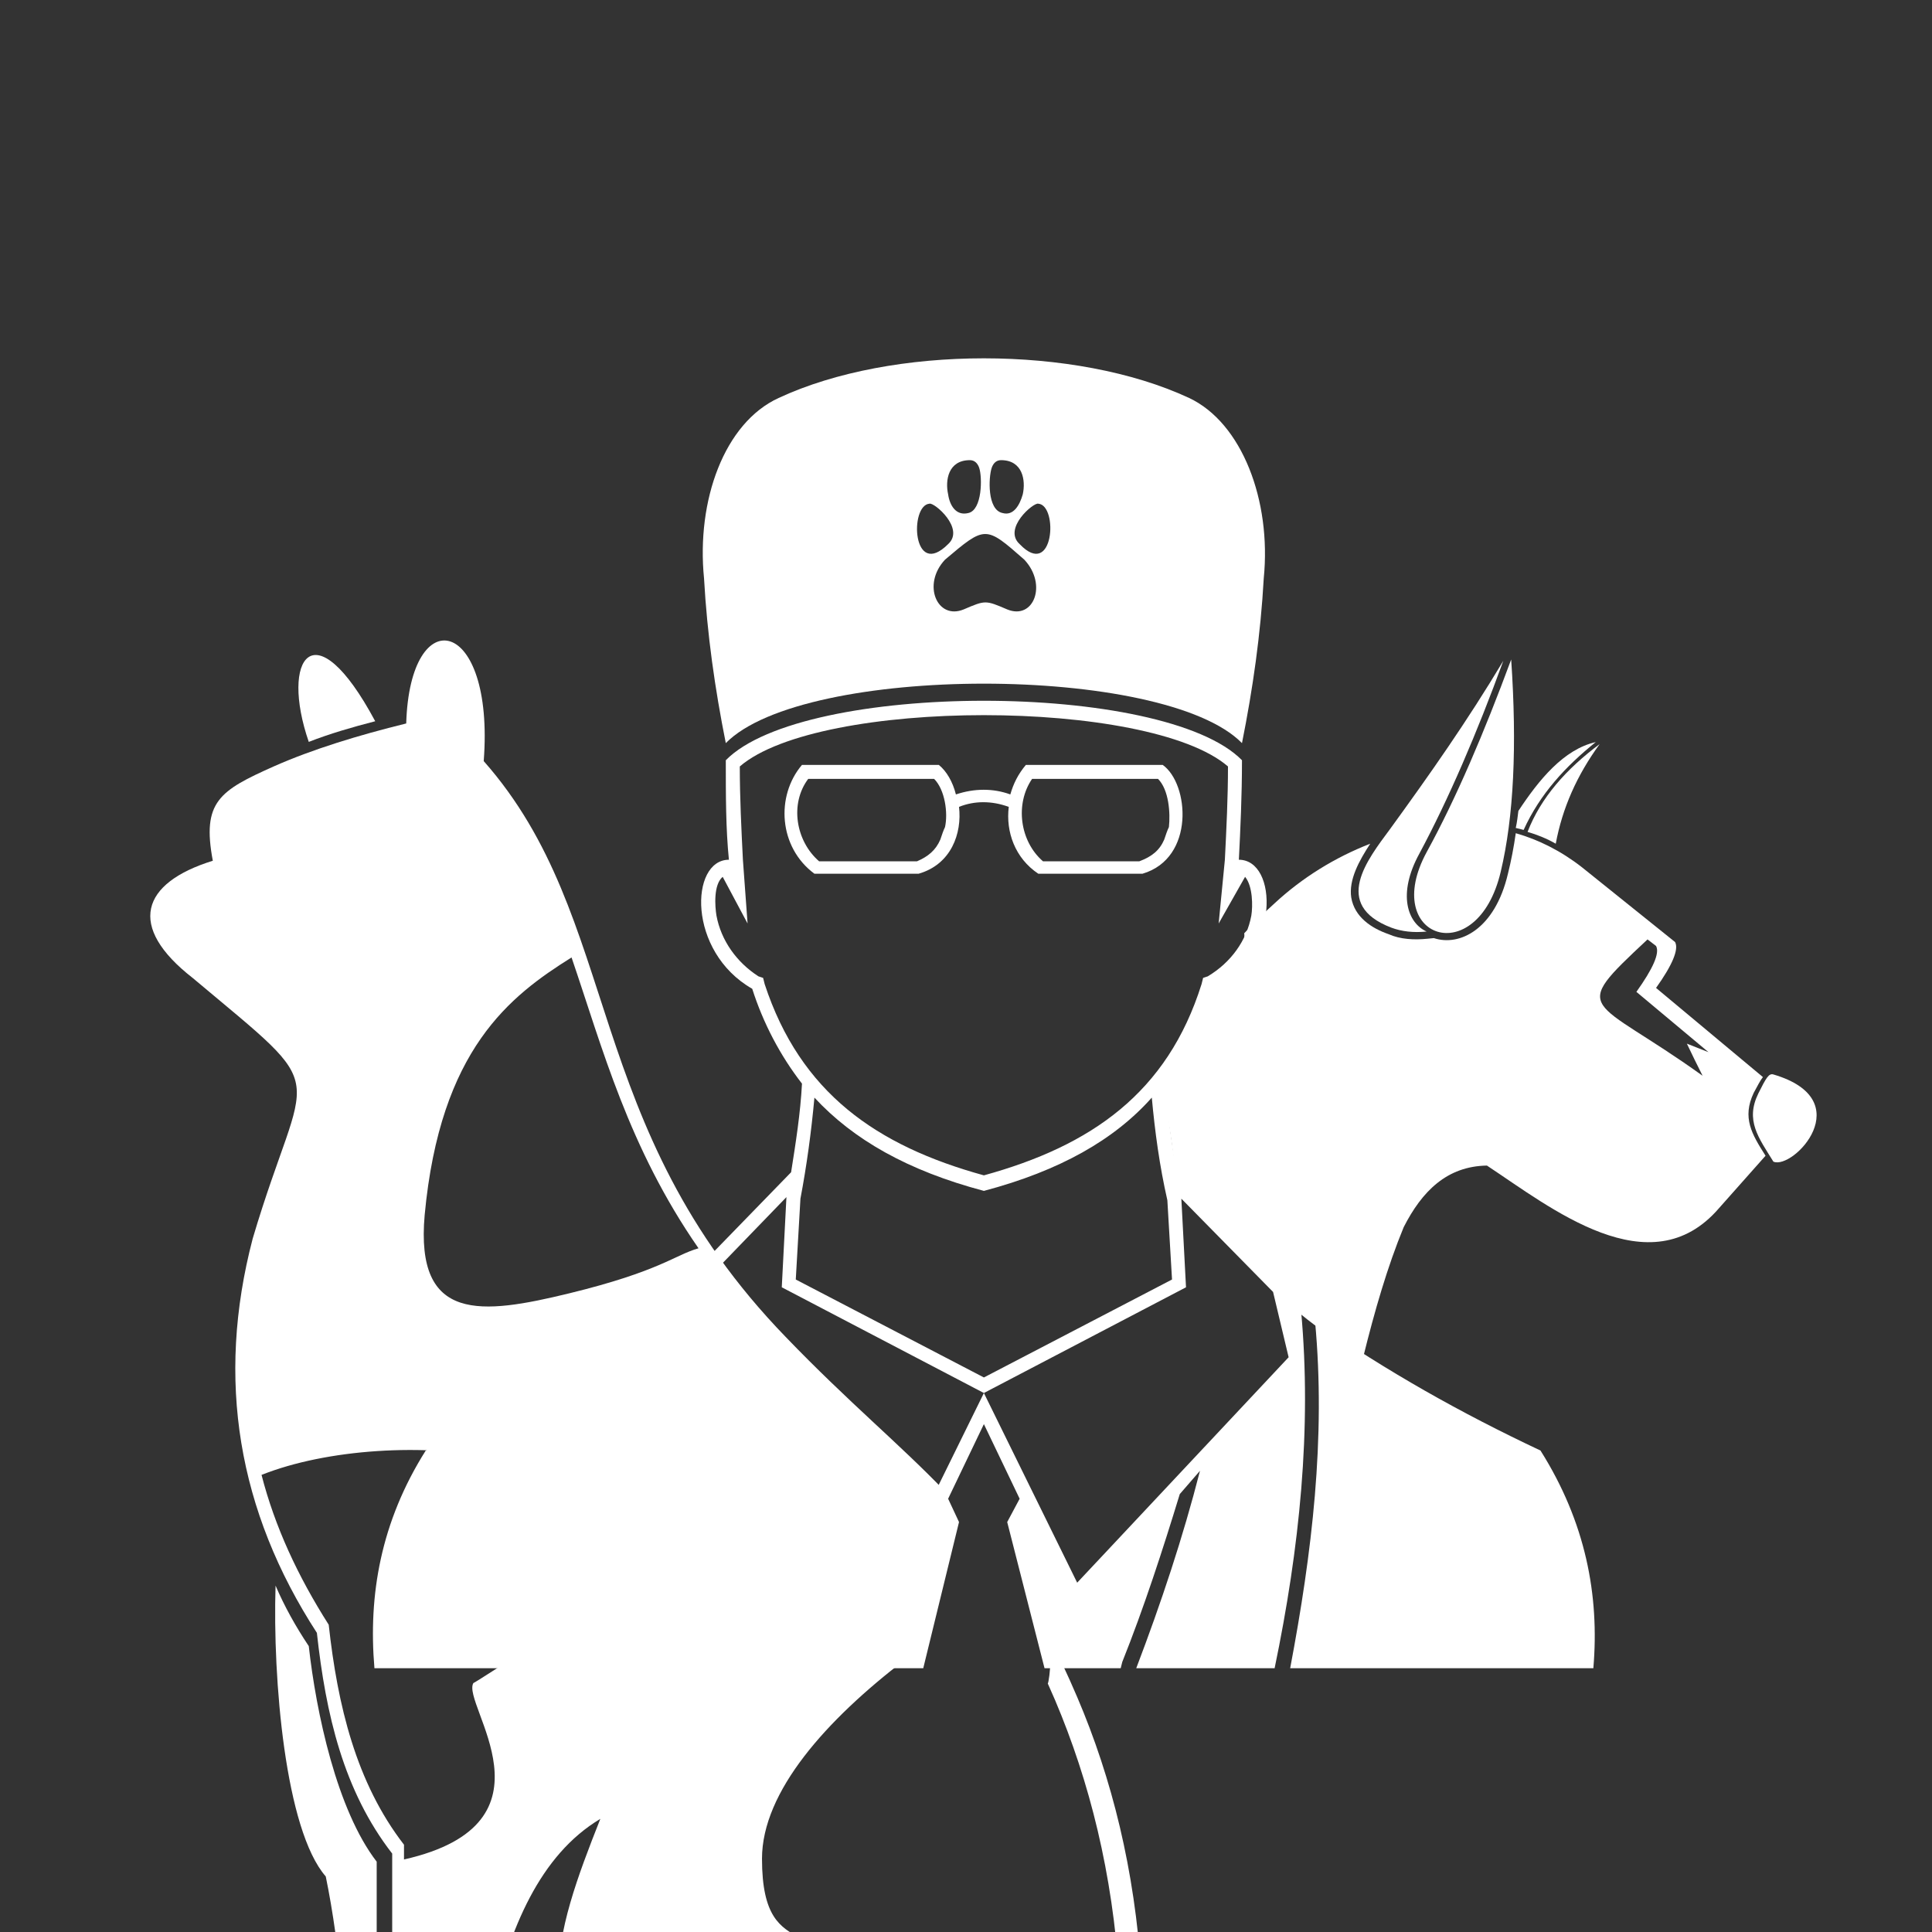 
<svg version="1.1"
	 xmlns="http://www.w3.org/2000/svg" xmlns:xlink="http://www.w3.org/1999/xlink" xmlns:a="http://ns.adobe.com/AdobeSVGViewerExtensions/3.0/"
	 x="0px" y="0px" width="400px" height="400px" viewBox="0 0 400 400" enable-background="new 0 0 400 400" xml:space="preserve">
<rect x="0" y="0" width="400" height="400" fill="#333333" stroke="none"/>
<title>Doctor Icon</title>
  <desc>Doctor Icon</desc>
<g>
	
	<path fill="#FFFFFF" d="M310.702,180.516c2.715-11.401,3.394-26.059,2.172-43.975
		c-5.565,15.065-11.401,28.774-17.509,39.903C285.729,194.224,305.815,201.146,310.702,180.516"/>
	<path fill="#FFFFFF" d="M330.382,153.642c-6.65,1.493-11.809,7.871-16.016,14.251
		c-0.136,1.086-0.271,2.308-0.544,3.529c0.68,0.135,1.087,0.271,1.629,0.407C318.846,164.364,324.139,158.663,330.382,153.642"/>
	<path fill="#FFFFFF" d="M316.267,172.237c1.899,0.543,3.936,1.357,5.836,2.443
		c1.357-7.329,4.343-14.115,9.093-20.63C324.274,159.207,318.981,165.179,316.267,172.237"/>
	<path fill="#FFFFFF" d="M367.163,222.454c-0.95-0.271-1.493,0.68-3.122,3.937
		c-2.714,5.564,0,9.093,3.122,14.116C371.234,242.271,385.078,227.748,367.163,222.454"/>
	<path fill="#FFFFFF" d="M363.091,226.254c0.814-1.491,1.358-2.577,1.9-3.257l-22.123-18.458
		c3.394-4.751,4.751-8.008,3.936-9.501c-6.378-5.158-12.893-10.315-19.271-15.473c-4.344-3.393-8.958-5.7-13.709-7.058
		c-0.406,2.851-0.949,5.701-1.629,8.416c-2.714,11.536-10.043,15.064-15.335,13.301l-1.358,0.135
		c-2.715,0.271-5.565,0.136-8.008-0.949c-3.529-1.223-7.058-3.53-7.736-7.602c-0.543-3.664,1.629-7.6,3.935-11.129
		c-7.328,2.85-14.114,7.058-19.814,12.351c-2.096,1.879-4.188,3.964-6.278,6.194c0.122,0.926-0.023,1.931-0.545,2.959
		c-1.629,3.209-4.419,4.443-6.715,6.977c-0.984,1.086-1.744,2.393-2.455,3.744c0.201,0.796,0.163,1.709-0.216,2.722
		c-1.936,5.16-4.82,10.072-8.537,14.202c0.876,0.576,1.548,1.53,1.812,2.919c1.247,6.591,2.282,13.128,2.525,19.782
		c1.082,0.324,2.149,0.705,3.089,1.362c5.608,3.92,10.235,10.13,14.322,15.534c5.767,7.625,13.446,12.706,21.348,17.593
		c2.37-9.587,5.019-18.769,8.388-26.94c3.801-7.465,8.959-12.623,17.237-12.758c13.165,8.686,33.796,25.38,48.047,8.822
		l9.637-10.858C362.684,234.806,360.648,231.411,363.091,226.254 M352.505,222.726c-23.208-16.694-27.959-12.758-11.401-28.23
		l1.765,1.357c0.814,1.494-0.679,4.751-4.071,9.501l14.93,12.486l-4.479-1.765C350.334,218.382,351.419,220.555,352.505,222.726"/>
	<path fill="#FFFFFF" d="M288.036,192.052c2.171,0.814,4.615,1.085,7.329,0.814
		c-3.937-1.764-6.107-7.736-1.493-16.151c5.972-11.129,11.944-24.973,17.373-39.903c-7.465,12.487-15.201,23.48-23.481,34.881
		C283.15,177.936,275.685,187.302,288.036,192.052"/>
</g>
<g>
	
	<path fill="#FFFFFF" d="M57.052,328.284c1.833,4.278,4.126,8.405,6.876,12.531
		c1.53,13.755,5.809,33.927,14.061,44.625v61.284c-1.68-0.153-4.738-0.611-6.265-0.765c0.917-21.549-1.377-43.402-4.28-57.462
		C59.037,378.87,56.44,347.54,57.052,328.284"/>
	<path fill="#FFFFFF" d="M77.683,149.324c-4.737,1.224-9.475,2.599-13.755,4.278
		C57.968,136.335,64.998,125.637,77.683,149.324"/>
	<path fill="#FFFFFF" d="M403.355,456.812c-8.865-6.113-16.506-9.934-23.842-12.227
		c-23.077-7.642-41.415,0.152-72.746,1.833c-27.659,1.529-51.654-5.194-70.452-37.747c-1.374-21.55-6.111-40.5-13.294-57.31
		c-2.043-4.789-4.083-9.096-6.139-13.029c0.583,3.142,0.814,6.335,0.191,9.755c-0.03,0.17-0.086,0.325-0.136,0.483
		c0.499,1.108,0.998,2.238,1.496,3.402c7.185,16.963,11.921,35.913,13.296,57.463c1.529,2.752,3.058,5.194,4.739,7.486
		c-1.071,1.376-2.294,2.751-3.364,4.435c-13.906,18.032-59.754,9.78-59.907-3.517c0-24.604-15.435-8.864-15.435-33.012
		c0-13.93,13.386-28.805,29.644-41.235c2.991-9.639,7.789-19.545,6.309-29.792c-0.311-2.152,0.61-3.885,1.992-4.979
		c-9.405-9.82-20.027-18.494-33.054-32.039c-42.486-43.86-33.623-86.5-62.505-119.206c2.291-29.952-15.284-33.468-16.047-7.792
		c-9.935,2.445-19.41,5.349-27.357,8.863c-11.31,5.043-14.978,7.336-12.685,19.562c-14.822,4.585-17.88,13.602-4.124,24.3
		c29.646,24.91,23.381,16.81,12.377,53.948c-7.642,29.19-3.056,56.392,13.295,81.607c1.835,16.811,5.503,32.706,15.591,45.696
		v66.479c-18.645-2.752-23.385,0-22.619,14.364h35.454c5.044-27.049,5.197-73.051,30.26-88.027
		c-9.322,23.535-17.573,46.612,11.921,56.545c12.225,5.654,11.461,9.935,1.986,13.145c-9.628,0-16.2-0.613-20.784-0.766
		c-21.396-0.458-20.172,37.598,5.807,14.366c12.685,1.071,25.37,2.293,38.055,3.516c42.025,3.818,43.25,13.754,58.838-18.035
		c34.995,19.868,59.295,20.633,89.401,16.507c26.896-3.668,43.708-8.865,63.271-3.517c7.029,1.987,14.364,5.35,22.618,10.546
		C413.594,480.345,418.79,467.355,403.355,456.812 M127.353,327.063c-1.07,3.514-29.038,21.395-29.344,21.395
		c-2.598,4.279,18.798,29.037-14.366,36.525v-3.057c-9.934-12.839-13.755-28.884-15.587-45.543
		c-6.419-10.086-11.158-20.324-13.909-31.022C81.045,294.662,135.298,300.014,127.353,327.063 M117.875,267.766
		c-18.186,4.432-31.94,6.112-29.953-16.199c3.208-34.387,17.728-45.39,30.411-53.337c6.42,18.796,11.768,39.277,26.286,60.215
		C139.731,259.819,136.674,263.18,117.875,267.766 M129.492,458.797c0.152-2.75,0.765-5.96,2.292-9.934
		c0.153-0.458,0.306-0.763,0.46-0.916c2.137,0,4.736,0.153,7.64,0.153c0.61-0.307,1.223-0.46,1.679-0.612
		c4.587,3.056,9.629,8.865,13.297,13.602L129.492,458.797z M335.806,456.354c-5.196,0.61-10.545,1.679-16.809,2.598
		c0.456-4.127,1.066-8.407,1.833-12.227c7.182-0.765,13.447-1.682,19.408-2.445C339.474,448.101,337.641,452.226,335.806,456.354"/>
</g>
<g>
	
	<path fill="#FFFFFF" d="M269.37,271.349l-2.253-1.61l-0.967-3.861l-22.531-22.855
		c-0.966-6.116-1.932-12.232-2.252-18.669c4.505-5.794,8.046-12.554,10.3-19.636c13.519-7.728,12.875-26.717,4.827-26.717
		c0.322-6.438,0.645-13.199,0.645-20.602c-16.095-16.417-90.774-16.417-106.87,0c0,7.403,0,14.164,0.644,20.602
		c-8.047,0-8.692,18.99,4.828,26.717c2.254,7.082,5.795,13.842,10.301,19.636c-0.32,6.116-1.287,12.231-2.253,18.346l-22.532,23.179
		l-0.966,3.861l-2.253,1.61c-2.253,24.464,0.321,49.249,5.149,74.036h28.971c-5.149-13.521-9.656-27.04-13.518-40.88l4.505,4.827
		c3.22,11.588,7.405,23.497,11.588,34.765l0.643,1.288h15.774l7.404-30.261l-2.254-4.826l7.404-15.451l7.403,15.451l-2.575,4.826
		l7.727,30.261h15.771l0.322-1.288c4.506-11.268,8.369-23.177,11.91-34.765l4.185-4.827c-3.542,13.84-8.047,27.359-13.198,40.88
		h28.649C269.048,320.598,271.623,295.813,269.37,271.349 M158.317,203.751l-0.322-1.288l-0.965-0.321
		c-4.508-2.897-7.727-7.405-8.691-12.554c-0.323-1.933-0.644-6.438,1.287-8.048l5.151,9.658L153.81,178
		c-0.322-6.438-0.643-12.877-0.643-19.314c16.417-14.164,84.657-14.164,101.074,0c0,6.437-0.32,12.876-0.643,19.314l-1.287,13.198
		l5.471-9.658c1.61,1.932,1.61,6.115,1.287,8.048c-0.965,5.149-4.184,9.657-9.012,12.554l-0.966,0.321l-0.321,1.288
		c-7.082,22.531-22.855,33.476-45.065,39.594C181.494,237.227,165.722,226.282,158.317,203.751 M165.722,248.172
		c1.287-6.761,2.252-13.842,2.896-20.924c8.048,8.691,19.313,15.131,35.086,19.313c15.772-4.183,27.04-10.622,34.764-19.313
		c0.646,7.082,1.61,14.163,3.22,21.245l0.966,16.417l-38.949,20.279l-38.949-20.279L165.722,248.172z M223.018,327.68
		l-19.313-39.271L184.39,327.68l-43.777-46.674l3.219-13.521l18.991-19.636l-0.965,18.67l41.846,21.889l41.846-21.889l-0.965-18.348
		l18.991,19.313l3.219,13.521L223.018,327.68z"/>
	<path fill="#FFFFFF" d="M318.941,300.318c-16.416-7.726-31.866-16.416-46.674-26.717
		c2.254,24.142-0.645,47.962-5.15,71.783h62.769C331.175,330.254,328.277,315.124,318.941,300.318"/>
	<path fill="#FFFFFF" d="M198.555,167.053c3.218-1.287,6.758-1.287,10.3,0
		c-0.643,5.152,1.287,10.624,6.115,13.843h21.568c10.943-3.219,9.655-18.671,4.184-22.533h-28.327
		c-1.609,1.932-2.574,3.862-3.219,6.116c-3.541-1.288-7.403-1.288-11.266,0c-0.642-2.575-1.931-4.828-3.541-6.116h-28.327
		c-5.472,6.438-4.828,17.061,2.576,22.533h21.567C196.944,178.965,199.197,172.526,198.555,167.053 M213.683,161.261h26.075
		c2.252,2.253,2.572,7.081,2.252,9.978c-0.322,0.644-0.644,1.609-0.966,2.575c-0.966,2.253-2.576,3.541-5.15,4.506h-19.958
		C211.107,174.135,210.142,166.41,213.683,161.261 M169.583,178.32c-4.829-4.185-6.117-11.91-2.253-17.059h26.072
		c2.254,2.253,2.898,7.081,2.254,9.978c-0.322,0.644-0.645,1.609-0.966,2.575c-0.966,2.253-2.575,3.541-4.828,4.506H169.583z"/>
	<path fill="#FFFFFF" d="M150.269,153.856c16.096-16.416,90.775-16.416,106.87,0
		c2.253-11.267,3.863-22.532,4.507-34.121c1.609-16.093-4.507-32.189-15.452-37.34c-23.497-10.944-61.481-10.944-84.98,0
		c-11.265,5.151-17.06,21.247-15.451,37.34C146.407,131.324,148.016,142.589,150.269,153.856 M214.97,104.285
		c4.187,0.321,3.219,15.772-3.862,8.368C207.568,109.436,214.004,103.961,214.97,104.285 M205.313,96.881
		c0.322-0.965,0.967-1.611,1.933-1.611c4.506,0,5.149,4.186,4.506,7.082c-0.644,2.254-1.93,4.507-4.183,3.864
		C204.348,105.571,204.669,98.813,205.313,96.881 M212.074,115.873c4.829,5.151,1.93,12.554-3.541,10.3
		c-4.507-1.93-4.507-1.93-9.013,0c-5.473,2.254-8.691-5.149-3.863-10.3C204.026,108.792,204.026,108.792,212.074,115.873
		 M200.807,95.271c0.966,0,1.609,0.646,1.933,1.611c0.643,1.931,0.643,8.69-2.253,9.335c-2.576,0.643-3.863-1.61-4.186-3.864
		C195.657,99.457,196.3,95.271,200.807,95.271 M192.438,104.285c0.965-0.324,7.403,5.15,3.862,8.368
		C188.897,120.058,188.253,104.606,192.438,104.285"/>
	<path fill="#FFFFFF" d="M134.818,273.602c-14.485,10.301-30.258,18.991-46.674,26.717
		c-9.335,14.807-11.911,29.937-10.622,45.066h62.769C135.785,321.563,132.886,297.743,134.818,273.602"/>
</g>
</svg>
